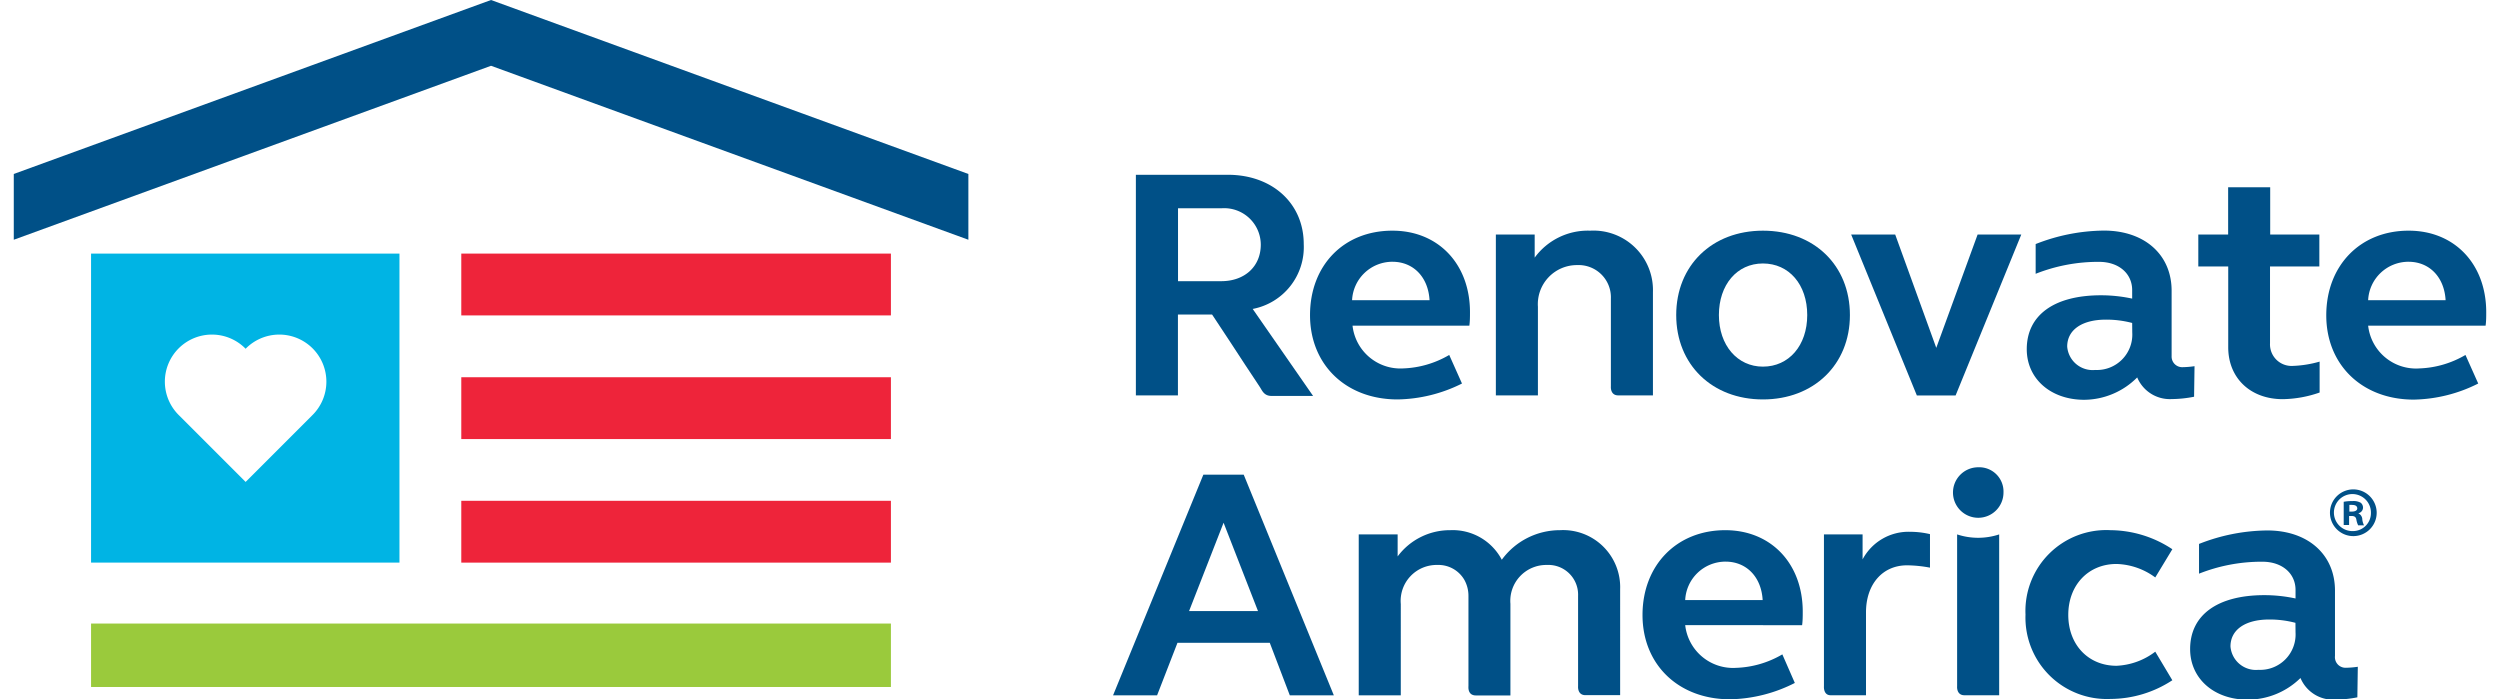 <svg xmlns="http://www.w3.org/2000/svg" height="40" width="143" viewBox="0 0 275.14 77.82"><defs><style>.cls-1{fill:#005087;}.cls-2{fill:#9aca3c;}.cls-3{fill:#ee243a;}.cls-4{fill:#00b4e4;}</style></defs><title>Asset 1</title><g id="Layer_2" data-name="Layer 2"><g id="Isolation_Mode" data-name="Isolation Mode"><path class="cls-1" d="M260.31,54.46A2.6,2.6,0,1,0,262.95,57,2.61,2.61,0,0,0,260.31,54.46Zm0,4.64a2.06,2.06,0,1,1,2-2A2,2,0,0,1,260.32,59.1Z"/><path class="cls-1" d="M260.9,57.12v0a.66.66,0,0,0,.53-.6.71.71,0,0,0-.25-.57,1.61,1.61,0,0,0-.9-.19,5.23,5.23,0,0,0-1,.08v2.58h.6v-1h.28c.33,0,.49.13.53.41a2.23,2.23,0,0,0,.2.63h.65a2,2,0,0,1-.19-.64A.76.76,0,0,0,260.9,57.12Zm-.71-.19h-.28v-.74a1.43,1.43,0,0,1,.33,0c.38,0,.55.16.55.39S260.53,56.93,260.2,56.93Z"/><polygon class="cls-1" points="53.11 0 0 19.36 0 26.68 53.11 7.32 106.23 26.68 106.23 19.36 53.11 0"/><rect class="cls-2" x="8.6" y="69.39" width="89.01" height="7.06"/><rect class="cls-3" x="49.8" y="41.98" width="47.81" height="6.88"/><rect class="cls-3" x="49.8" y="55.73" width="47.81" height="6.88"/><rect class="cls-3" x="49.8" y="28.22" width="47.81" height="6.88"/><path class="cls-4" d="M8.6,28.22V62.61H42.92V28.22Zm24.61,18-7.41,7.41-7.41-7.41h0a5.24,5.24,0,1,1,7.41-7.41h0a5.24,5.24,0,1,1,7.41,7.41Z"/><path class="cls-1" d="M153.43,25.67c5.08,0,8.62,3.7,8.62,9.07,0,.51,0,1-.07,1.5h-13A5.36,5.36,0,0,0,154.59,41a10.87,10.87,0,0,0,5.15-1.5l1.42,3.18A16.53,16.53,0,0,1,154,44.45c-5.77,0-9.76-3.88-9.75-9.4S148,25.66,153.43,25.67Zm-4.5,7.74h8.62c-.14-2.56-1.79-4.28-4.13-4.28A4.49,4.49,0,0,0,148.93,33.41Z"/><path class="cls-1" d="M190.46,59c5.08,0,8.62,3.7,8.62,9.07,0,.51,0,1-.07,1.5H186a5.36,5.36,0,0,0,5.66,4.75,10.87,10.87,0,0,0,5.15-1.5L198.2,76A16.53,16.53,0,0,1,191,77.82c-5.77,0-9.76-3.88-9.75-9.4S185.05,59,190.46,59ZM186,66.78h8.62c-.14-2.56-1.79-4.28-4.13-4.28A4.49,4.49,0,0,0,186,66.78Z"/><path class="cls-1" d="M266.52,25.67c5.08,0,8.62,3.7,8.62,9.07,0,.51,0,1-.07,1.5H262A5.36,5.36,0,0,0,267.68,41a10.87,10.87,0,0,0,5.15-1.5l1.42,3.18a16.53,16.53,0,0,1-7.16,1.79c-5.77,0-9.76-3.88-9.75-9.4S261.12,25.66,266.52,25.67ZM262,33.41h8.62c-.14-2.56-1.79-4.28-4.13-4.28A4.49,4.49,0,0,0,262,33.41Z"/><path class="cls-1" d="M132.38,52.82,122.33,77.38h4.9l2.27-5.85h10.27L142,77.38h4.9L136.87,52.82ZM130.79,68l3.84-9.83L138.46,68Z"/><path class="cls-1" d="M258.31,73V65.72c0-4-3-6.69-7.53-6.69a21.1,21.1,0,0,0-7.6,1.5v3.31a18.84,18.84,0,0,1,7.05-1.33c2.23,0,3.69,1.32,3.69,3.14v.95a16.48,16.48,0,0,0-3.47-.37c-5.19,0-8.26,2.19-8.26,6,0,3.29,2.67,5.63,6.4,5.63a8.39,8.39,0,0,0,5.88-2.41,3.94,3.94,0,0,0,3.84,2.41,13.33,13.33,0,0,0,2.49-.26l.05-3.4a10.09,10.09,0,0,1-1.3.11A1.18,1.18,0,0,1,258.31,73Zm-4.39-2.63a3.94,3.94,0,0,1-4.13,4.17,2.84,2.84,0,0,1-3.11-2.6c0-1.86,1.64-3,4.31-3a11.23,11.23,0,0,1,2.92.37Z"/><path class="cls-1" d="M234,62.76a7.61,7.61,0,0,1,4.31,1.5l1.9-3.14A12.59,12.59,0,0,0,233.34,59a9,9,0,0,0-9.47,9.39,9.06,9.06,0,0,0,9.47,9.39,12.6,12.6,0,0,0,6.87-2.08l-1.9-3.18A7.66,7.66,0,0,1,234,74.09c-3.14,0-5.37-2.34-5.37-5.66S230.86,62.76,234,62.76Z"/><path class="cls-1" d="M216.26,59.47v16.9h0s-.1,1,.82,1h3.86V59.47A7.46,7.46,0,0,1,216.26,59.47Z"/><path class="cls-1" d="M218.61,52a2.81,2.81,0,1,0,2.81,2.81A2.7,2.7,0,0,0,218.61,52Z"/><polygon class="cls-1" points="217.08 77.38 217.08 77.38 217.08 77.38 217.08 77.38"/><path class="cls-1" d="M205.74,62.25V59.47h-4.3v16.9h0s-.09,1,.75,1h3.93V68.14c0-3.07,1.79-5.23,4.57-5.23a14.42,14.42,0,0,1,2.55.26V59.44a9.58,9.58,0,0,0-2.19-.26A5.79,5.79,0,0,0,205.74,62.25Z"/><path class="cls-1" d="M172.06,59a8,8,0,0,0-6.47,3.29A6.17,6.17,0,0,0,159.85,59,7.24,7.24,0,0,0,154,61.92V59.47h-4.33V77.38h4.68V67.22a4,4,0,0,1,4.08-4.35,3.33,3.33,0,0,1,3,1.67,3.65,3.65,0,0,1,.45,1.8v.94q0,.1,0,.2v.22q0,.12,0,.23v.25q0,.13,0,.26v.27q0,.14,0,.28v.59q0,.15,0,.3v.31q0,.16,0,.31v.32q0,.16,0,.32v.32q0,.16,0,.32t0,.32v.31q0,.15,0,.31t0,.31v.59q0,.14,0,.28v.79q0,.12,0,.24t0,.22v1.19a2.23,2.23,0,0,0,0,.28,1.19,1.19,0,0,0,.05.25.83.83,0,0,0,.13.25.67.67,0,0,0,.24.19.91.91,0,0,0,.39.08h3.86V67.2a4,4,0,0,1,4.06-4.33,3.31,3.31,0,0,1,3.47,3.44V76.36s-.1,1,.82,1h3.86V65.58A6.35,6.35,0,0,0,172.06,59Z"/><path class="cls-1" d="M194.65,25.67c-5.66,0-9.65,3.87-9.65,9.39s4,9.39,9.65,9.39,9.68-3.87,9.68-9.39S200.35,25.67,194.65,25.67Zm0,15.13c-2.85,0-4.9-2.38-4.9-5.74s2-5.74,4.9-5.74,4.93,2.34,4.93,5.74S197.53,40.8,194.65,40.8Z"/><polygon class="cls-1" points="213.94 38.71 209.37 26.1 204.47 26.1 211.78 44.01 216.09 44.01 223.4 26.1 218.54 26.1 213.94 38.71"/><path class="cls-1" d="M251.1,20.84h-4.68V26.1H243.1v3.55h3.33v9c0,3.43,2.48,5.77,6.07,5.77a12.91,12.91,0,0,0,4.1-.74V40.24a12.24,12.24,0,0,1-3,.48,2.4,2.4,0,0,1-2.52-2.52V29.65h5.49V26.1H251.1Z"/><path class="cls-1" d="M240.13,39.63V32.35c0-4-3-6.69-7.53-6.69a21.1,21.1,0,0,0-7.6,1.5v3.31a18.85,18.85,0,0,1,7.05-1.33c2.23,0,3.69,1.32,3.69,3.14v.95a16.49,16.49,0,0,0-3.47-.37c-5.19,0-8.26,2.19-8.26,6,0,3.29,2.67,5.63,6.4,5.63A8.39,8.39,0,0,0,236.3,42a3.94,3.94,0,0,0,3.84,2.41,13.33,13.33,0,0,0,2.49-.26l.05-3.4a10.1,10.1,0,0,1-1.3.11A1.18,1.18,0,0,1,240.13,39.63ZM235.75,37a3.94,3.94,0,0,1-4.13,4.17,2.84,2.84,0,0,1-3.11-2.6c0-1.86,1.64-3,4.31-3a11.23,11.23,0,0,1,2.92.37Z"/><path class="cls-1" d="M175.43,25.67a7.33,7.33,0,0,0-6.18,3V26.1h-4.32V44h4.68V34.14A4.35,4.35,0,0,1,174,29.5a3.59,3.59,0,0,1,3.73,3.73V43s-.1,1,.82,1h3.86V32.5A6.62,6.62,0,0,0,175.43,25.67Z"/><path class="cls-1" d="M143.55,27.16c0-4.53-3.51-7.71-8.44-7.71H124.87V44h4.68v-9h3.8s.07.11.08.12l.78,1.18,1.32,2L137,40.55l1.24,1.87.42.64c.26.39.46,1,1.3,1h4.63l-6.72-9.68A7,7,0,0,0,143.55,27.16Zm-9.17,4.13h-4.82V23.18h4.82a4.07,4.07,0,0,1,4.39,4.06C138.76,29.69,136.94,31.29,134.38,31.29Z"/></g></g></svg>